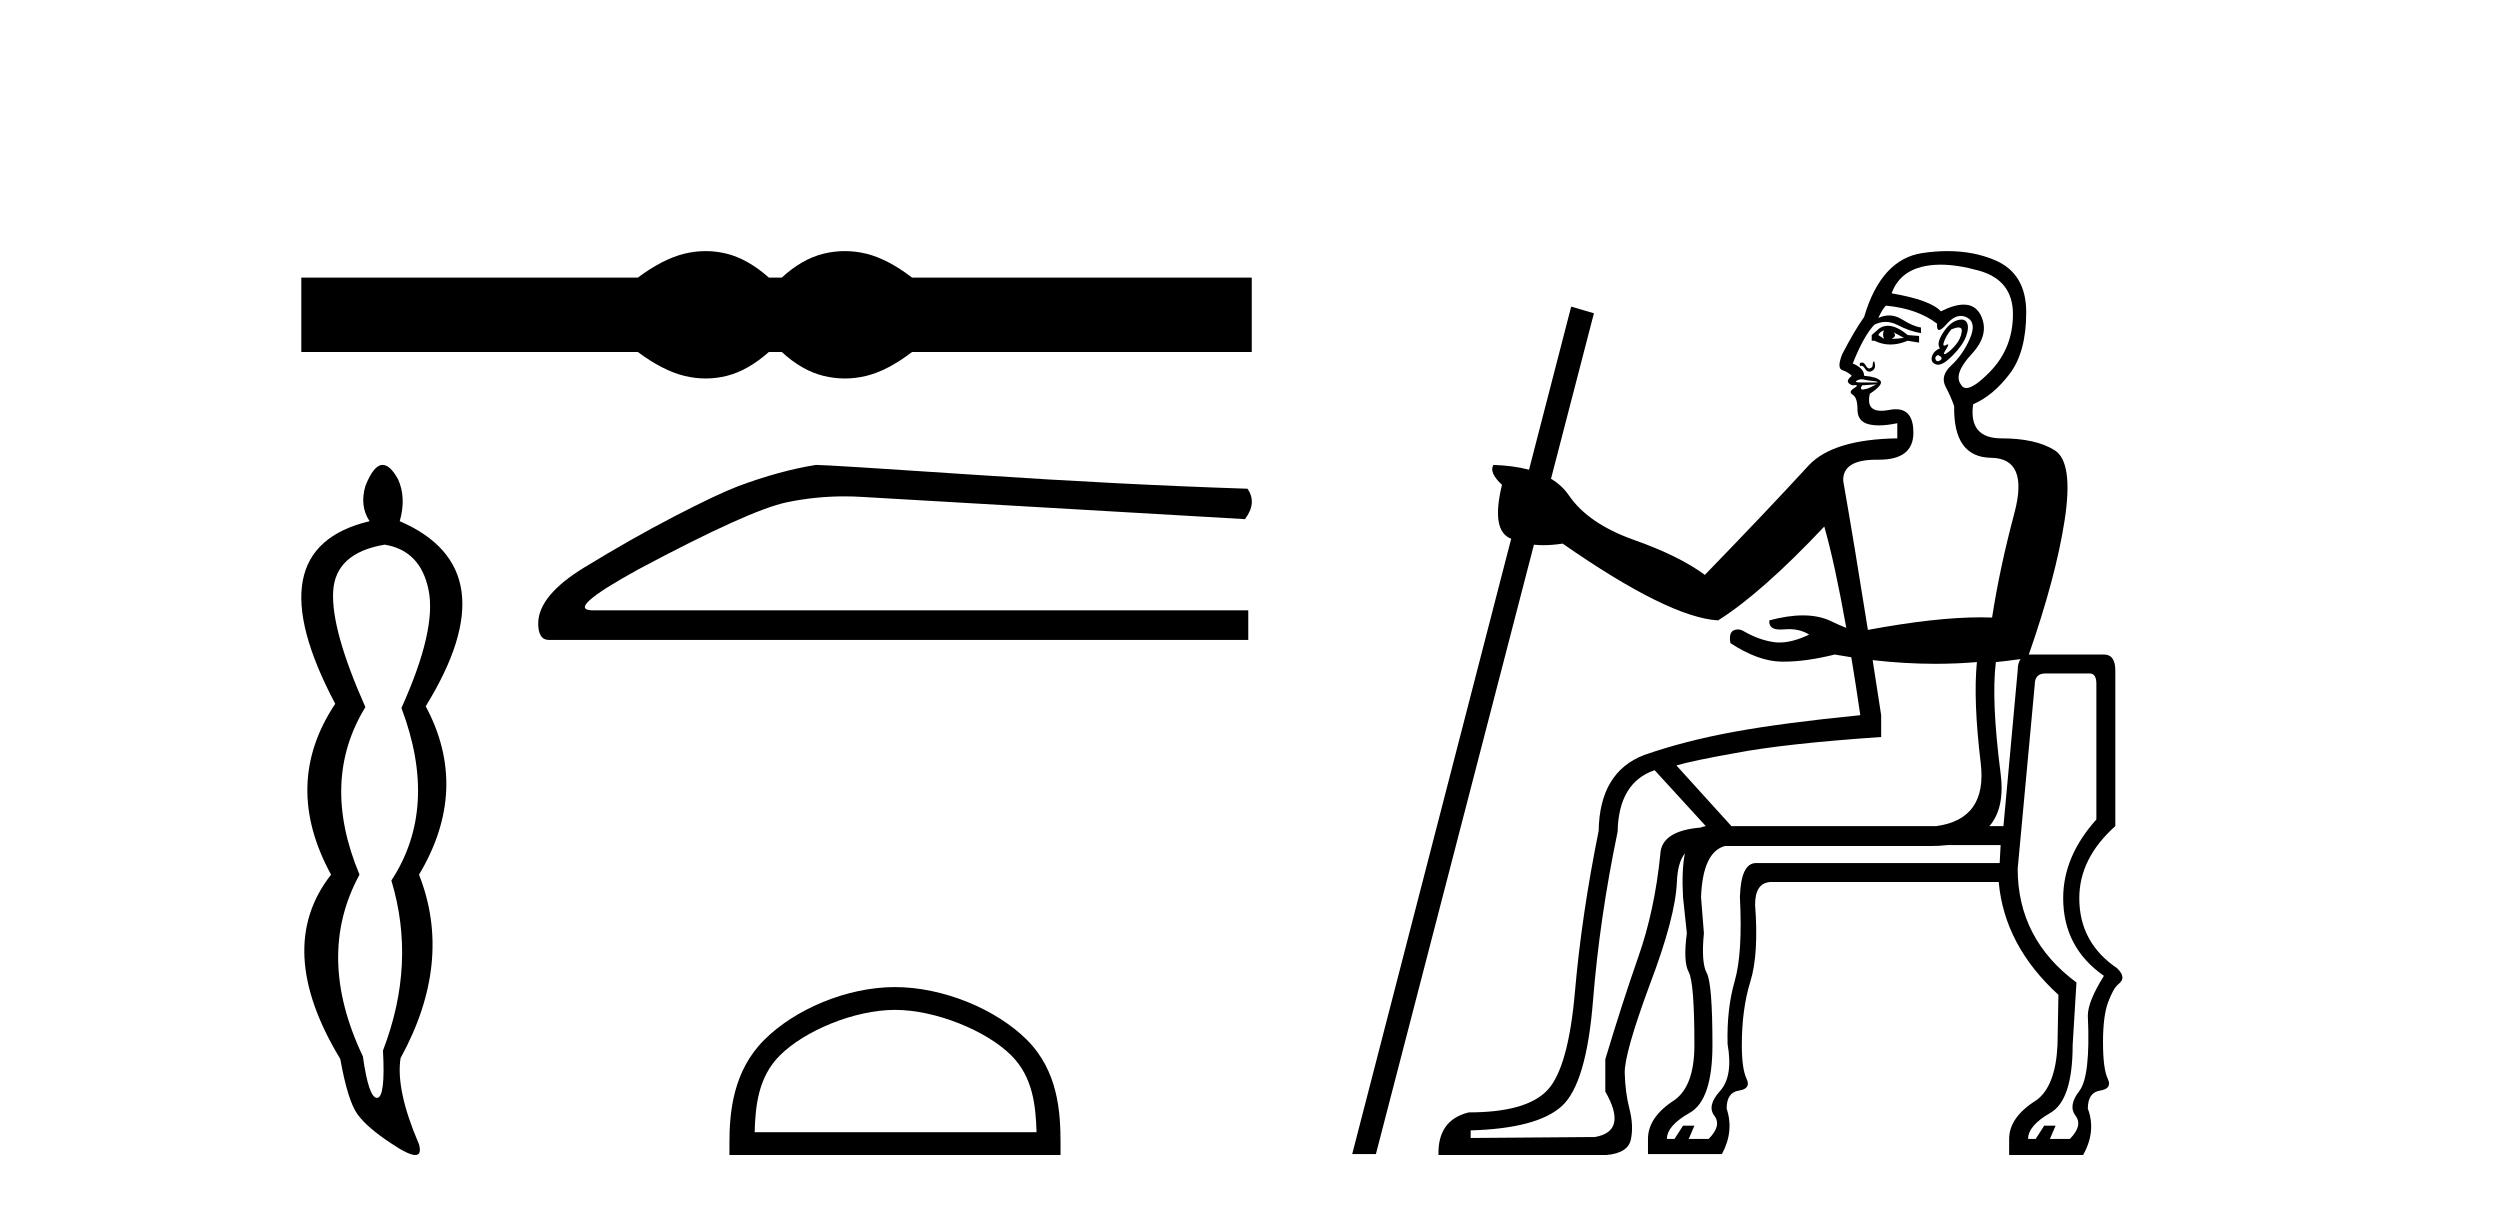 <?xml version='1.0' encoding='UTF-8' standalone='yes'?><svg xmlns='http://www.w3.org/2000/svg' xmlns:xlink='http://www.w3.org/1999/xlink' width='84.0' height='41.0' ><path d='M 23.71 8.437 C 23.472 8.437 23.233 8.466 22.993 8.525 C 22.513 8.643 21.992 8.91 21.431 9.327 L 10.124 9.327 L 10.124 11.827 L 21.431 11.827 C 21.992 12.244 22.513 12.511 22.993 12.629 C 23.233 12.688 23.472 12.717 23.71 12.717 C 23.948 12.717 24.185 12.688 24.42 12.629 C 24.891 12.511 25.362 12.244 25.834 11.827 L 26.268 11.827 C 26.721 12.244 27.188 12.511 27.668 12.629 C 27.908 12.688 28.148 12.717 28.388 12.717 C 28.628 12.717 28.868 12.688 29.109 12.629 C 29.589 12.511 30.101 12.244 30.644 11.827 L 42.059 11.827 L 42.059 9.327 L 30.644 9.327 C 30.101 8.91 29.589 8.643 29.109 8.525 C 28.868 8.466 28.628 8.437 28.388 8.437 C 28.148 8.437 27.908 8.466 27.668 8.525 C 27.188 8.643 26.721 8.91 26.268 9.327 L 25.834 9.327 C 25.362 8.91 24.891 8.643 24.42 8.525 C 24.185 8.466 23.948 8.437 23.71 8.437 Z' style='fill:#000000;stroke:none' /><path d='M 12.925 18.3 Q 14.135 18.497 14.402 19.833 Q 14.67 21.17 13.488 23.788 Q 14.754 27.137 13.15 29.585 Q 13.994 32.371 12.868 35.298 Q 12.953 36.874 12.671 36.888 Q 12.669 36.889 12.666 36.889 Q 12.388 36.889 12.193 35.495 Q 10.589 32.118 12.08 29.388 Q 10.758 26.236 12.277 23.759 Q 11.124 21.17 11.194 19.876 Q 11.264 18.581 12.925 18.3 ZM 12.858 15.621 Q 12.555 15.621 12.277 16.33 Q 12.08 17.005 12.418 17.512 Q 8.506 18.44 11.264 23.647 Q 9.463 26.349 11.124 29.388 Q 9.182 31.865 11.433 35.58 Q 11.686 36.987 12.01 37.437 Q 12.334 37.887 13.15 38.422 Q 13.723 38.809 13.954 38.809 Q 14.175 38.809 14.079 38.45 Q 13.291 36.621 13.459 35.552 Q 15.233 32.315 14.079 29.388 Q 15.795 26.518 14.304 23.731 Q 17.146 19.116 13.431 17.512 Q 13.656 16.724 13.375 16.104 Q 13.108 15.621 12.858 15.621 Z' style='fill:#000000;stroke:none' /><path d='M 27.417 15.621 Q 26.202 15.814 24.794 16.339 Q 24.076 16.615 22.64 17.36 Q 21.204 18.106 19.644 19.059 Q 18.084 20.011 18.084 20.95 Q 18.084 21.502 18.443 21.502 L 41.942 21.502 L 41.942 20.508 L 19.934 20.508 Q 18.94 20.508 21.453 19.128 Q 25.181 17.139 26.437 16.877 Q 27.392 16.678 28.371 16.678 Q 28.68 16.678 28.991 16.698 L 41.831 17.443 Q 42.246 16.891 41.914 16.421 Q 37.662 16.283 32.733 15.952 Q 27.804 15.621 27.417 15.621 Z' style='fill:#000000;stroke:none' /><path d='M 30.072 33.932 C 31.44 33.932 33.153 34.635 33.981 35.464 C 34.706 36.189 34.801 37.15 34.828 38.043 L 25.356 38.043 C 25.382 37.15 25.477 36.189 26.202 35.464 C 27.031 34.635 28.703 33.932 30.072 33.932 ZM 30.072 33.166 C 28.448 33.166 26.702 33.916 25.678 34.94 C 24.628 35.99 24.509 37.372 24.509 38.406 L 24.509 38.809 L 35.634 38.809 L 35.634 38.406 C 35.634 37.372 35.555 35.99 34.505 34.94 C 33.482 33.916 31.695 33.166 30.072 33.166 Z' style='fill:#000000;stroke:none' /><path d='M 63.303 11.098 Q 63.239 11.226 63.303 11.385 Q 63.207 11.321 63.112 11.258 Q 63.144 11.162 63.303 11.098 ZM 63.621 11.162 L 63.972 11.353 Q 63.749 11.385 63.558 11.385 Q 63.749 11.289 63.621 11.162 ZM 63.433 10.946 Q 63.276 10.946 63.144 11.035 L 62.889 11.258 L 62.889 11.449 L 62.984 11.449 Q 63.239 11.576 63.518 11.576 Q 63.796 11.576 64.099 11.449 L 64.481 11.512 L 64.481 11.289 L 64.099 11.258 Q 63.725 10.946 63.433 10.946 ZM 65.804 11.003 Q 65.934 11.003 65.915 11.146 Q 65.883 11.385 65.708 11.592 Q 65.532 11.799 65.389 11.879 Q 65.351 11.9 65.333 11.9 Q 65.283 11.9 65.389 11.735 Q 65.495 11.571 65.445 11.571 Q 65.427 11.571 65.389 11.592 Q 65.349 11.614 65.327 11.614 Q 65.268 11.614 65.325 11.465 Q 65.405 11.258 65.564 11.067 Q 65.717 11.003 65.804 11.003 ZM 65.118 11.927 Q 65.309 12.022 65.198 12.102 Q 65.147 12.138 65.11 12.138 Q 65.065 12.138 65.039 12.086 Q 64.991 11.99 65.118 11.927 ZM 65.906 10.737 Q 65.84 10.737 65.755 10.764 Q 65.501 10.844 65.278 11.194 Q 65.055 11.544 65.182 11.704 Q 64.959 11.799 64.911 11.99 Q 64.864 12.181 65.055 12.245 Q 65.084 12.255 65.117 12.255 Q 65.3 12.255 65.596 11.958 Q 65.946 11.608 66.058 11.305 Q 66.169 11.003 66.09 10.844 Q 66.037 10.737 65.906 10.737 ZM 62.963 12.144 Q 62.958 12.144 62.952 12.149 Q 62.921 12.181 62.921 12.277 Q 62.921 12.341 62.841 12.372 Q 62.823 12.38 62.806 12.38 Q 62.747 12.38 62.698 12.293 Q 62.634 12.181 62.57 12.181 Q 62.506 12.181 62.491 12.213 Q 62.475 12.245 62.506 12.309 Q 62.526 12.289 62.549 12.289 Q 62.6 12.289 62.666 12.388 Q 62.732 12.488 62.813 12.488 Q 62.85 12.488 62.889 12.468 Q 63.016 12.404 63 12.261 Q 62.987 12.144 62.963 12.144 ZM 62.551 12.744 Q 62.591 12.744 62.634 12.755 Q 62.761 12.787 62.936 12.802 Q 63.112 12.818 63.08 12.85 L 62.506 12.85 Q 62.284 12.85 62.395 12.787 Q 62.469 12.744 62.551 12.744 ZM 65.204 8.893 Q 65.771 8.893 66.488 9.092 Q 67.635 9.41 67.635 10.557 Q 67.635 11.704 66.854 12.5 Q 66.327 13.038 66.069 13.038 Q 65.945 13.038 65.883 12.914 Q 65.628 12.564 66.249 11.895 Q 66.87 11.226 66.552 10.589 Q 66.375 10.235 65.981 10.235 Q 65.667 10.235 65.214 10.461 Q 64.864 10.079 63.558 9.856 Q 63.812 9.155 64.577 8.964 Q 64.864 8.893 65.204 8.893 ZM 63.048 12.914 Q 62.984 12.946 62.857 13.009 Q 62.729 13.073 62.666 13.073 Q 62.618 13.089 62.586 13.089 Q 62.554 13.089 62.538 13.073 Q 62.506 13.041 62.57 12.946 L 63.048 12.914 ZM 51.375 15.783 Q 51.375 15.783 51.375 15.783 L 51.375 15.783 L 51.375 15.783 ZM 63.366 10.27 Q 64.418 10.366 65.086 10.875 Q 65.07 11.087 65.153 11.087 Q 65.233 11.087 65.405 10.891 Q 65.648 10.615 65.884 10.615 Q 65.988 10.615 66.09 10.668 Q 66.424 10.844 66.185 11.385 Q 65.946 11.927 65.564 12.277 Q 65.182 12.627 65.373 12.994 Q 65.564 13.36 65.66 13.647 Q 65.628 15.366 66.902 15.382 Q 68.176 15.398 67.682 17.246 Q 67.189 19.093 66.934 20.749 Q 66.75 20.742 66.553 20.742 Q 65.033 20.742 62.761 21.165 L 62.761 21.165 Q 62.303 18.271 61.933 16.163 Q 61.902 15.446 63.045 15.446 Q 63.07 15.446 63.096 15.446 Q 63.116 15.446 63.136 15.446 Q 64.29 15.446 64.29 14.538 Q 64.29 13.75 63.699 13.75 Q 63.597 13.75 63.478 13.774 Q 63.328 13.803 63.21 13.803 Q 62.695 13.803 62.825 13.232 Q 63.303 12.914 63.175 12.787 Q 63.048 12.659 62.634 12.627 Q 62.634 12.372 62.252 12.213 Q 62.634 11.258 62.984 10.907 Q 63.168 10.816 63.355 10.816 Q 63.558 10.816 63.765 10.923 Q 64.163 11.13 64.545 11.194 L 64.545 11.003 Q 64.29 10.971 63.908 10.732 Q 63.696 10.599 63.473 10.599 Q 63.296 10.599 63.112 10.684 Q 63.239 10.398 63.366 10.27 ZM 68.167 21.996 L 68.167 21.996 Q 68.167 21.996 68.167 21.996 L 68.167 21.996 Q 68.167 21.996 68.167 21.996 ZM 62.921 22.18 Q 63.995 22.304 65.031 22.304 Q 65.736 22.304 66.424 22.246 L 66.424 22.246 Q 66.297 23.521 66.552 25.639 Q 66.779 27.525 65.06 27.757 L 58.175 27.757 L 56.327 25.718 Q 56.869 25.559 58.302 25.304 Q 59.958 24.986 63.207 24.763 L 63.207 24.03 Q 63.06 23.071 62.921 22.18 ZM 67.891 22.146 Q 67.794 22.281 67.794 22.533 L 67.316 27.757 L 66.845 27.757 Q 67.37 27.149 67.221 25.989 Q 66.902 23.521 67.061 22.246 Q 67.36 22.219 67.891 22.146 ZM 55.595 25.878 L 57.315 27.757 Q 57.222 27.77 57.14 27.806 L 57.14 27.806 Q 55.813 27.917 55.786 28.712 Q 55.595 30.592 55.053 32.136 Q 54.512 33.681 53.938 35.592 L 53.938 36.675 Q 54.703 38.013 53.588 38.204 L 49.415 38.236 L 49.415 37.981 Q 51.645 37.917 52.473 37.169 Q 53.301 36.42 53.524 33.633 Q 53.747 30.846 54.352 27.948 Q 54.384 26.292 55.595 25.878 ZM 67.221 28.394 L 67.189 28.999 L 59.003 28.999 Q 58.493 28.999 58.461 30.146 Q 58.557 32.025 58.286 32.965 Q 58.015 33.904 58.047 35.083 Q 58.238 36.166 57.792 36.659 Q 57.347 37.153 57.601 37.487 Q 57.856 37.822 57.41 38.268 L 56.741 38.268 L 56.932 37.822 L 56.55 37.822 L 56.264 38.268 L 56.009 38.268 Q 56.009 37.822 56.773 37.392 Q 57.538 36.962 57.538 35.115 Q 57.538 33.044 57.347 32.694 Q 57.155 32.343 57.251 31.356 L 57.155 30.146 Q 57.211 28.63 57.957 28.426 L 64.8 28.426 Q 64.835 28.426 64.869 28.426 Q 65.176 28.426 65.443 28.394 ZM 70.215 22.629 Q 70.438 22.629 70.438 22.979 L 70.438 27.534 Q 69.323 28.776 69.323 30.178 Q 69.323 31.834 70.692 32.789 Q 70.151 33.649 70.151 34.127 Q 70.246 36.166 69.864 36.659 Q 69.482 37.153 69.737 37.487 Q 69.992 37.822 69.546 38.268 L 68.877 38.268 L 69.068 37.822 L 68.686 37.822 L 68.399 38.268 L 68.144 38.268 Q 68.144 37.822 68.893 37.392 Q 69.641 36.962 69.641 35.115 L 69.769 33.012 Q 67.794 31.547 67.794 29.19 L 68.367 23.011 Q 68.367 22.629 68.718 22.629 ZM 65.438 8.437 Q 65.032 8.437 64.593 8.502 Q 63.207 8.709 62.634 10.652 Q 62.315 11.098 61.901 11.895 Q 61.71 12.372 61.901 12.436 Q 62.092 12.5 62.22 12.627 Q 62.061 12.755 62.092 12.834 Q 62.124 12.914 62.252 12.946 Q 62.303 12.939 62.335 12.939 Q 62.465 12.939 62.299 13.041 Q 62.092 13.169 62.252 13.264 Q 62.411 13.36 62.411 13.758 Q 62.411 14.156 62.777 14.252 Q 62.934 14.293 63.135 14.293 Q 63.403 14.293 63.749 14.22 L 63.749 14.729 Q 61.615 14.761 60.787 15.621 Q 59.385 17.15 57.283 19.316 Q 56.423 18.679 54.894 18.138 Q 53.365 17.596 52.712 16.641 Q 52.486 16.31 52.114 16.086 L 52.114 16.086 L 53.556 10.525 L 52.792 10.302 L 51.375 15.783 L 51.375 15.783 Q 50.857 15.644 50.18 15.621 L 50.18 15.621 Q 50.021 15.876 50.467 16.29 Q 50.087 17.841 50.776 18.102 L 50.776 18.102 L 45.434 38.777 L 46.23 38.777 L 51.54 18.302 L 51.54 18.302 Q 51.695 18.318 51.861 18.318 Q 52.165 18.318 52.505 18.265 Q 56.072 20.749 57.729 20.845 Q 59.194 19.921 61.296 17.692 Q 61.653 18.942 62.035 21.095 L 62.035 21.095 Q 61.818 21.015 61.535 20.877 Q 61.128 20.677 60.578 20.677 Q 60.073 20.677 59.449 20.845 Q 59.421 21.153 59.812 21.153 Q 59.865 21.153 59.927 21.148 Q 60.016 21.139 60.101 21.139 Q 60.498 21.139 60.787 21.323 Q 60.229 21.588 59.793 21.588 Q 59.706 21.588 59.624 21.578 Q 59.13 21.514 58.621 21.227 Q 58.503 21.149 58.391 21.149 Q 58.322 21.149 58.254 21.179 Q 58.079 21.259 58.143 21.609 Q 59.067 22.215 59.847 22.231 Q 59.893 22.231 59.94 22.231 Q 60.687 22.231 61.647 21.992 Q 61.927 22.042 62.204 22.084 L 62.204 22.084 Q 62.354 22.99 62.506 24.03 Q 59.927 24.285 58.27 24.588 Q 56.614 24.89 55.244 25.368 Q 53.747 25.941 53.715 27.916 Q 53.142 30.751 52.919 33.315 Q 52.696 35.879 51.995 36.627 Q 51.295 37.376 49.352 37.376 Q 48.301 37.631 48.333 38.809 L 53.97 38.809 Q 54.703 38.746 54.798 38.284 Q 54.894 37.822 54.751 37.265 Q 54.607 36.707 54.591 36.054 Q 54.575 35.401 55.435 33.076 Q 56.295 30.815 56.343 29.636 Q 56.37 28.975 56.612 28.675 L 56.612 28.675 Q 56.499 29.239 56.55 30.146 L 56.678 31.356 Q 56.55 32.312 56.741 32.662 Q 56.932 33.012 56.932 35.115 Q 56.932 36.484 56.264 36.962 Q 55.372 37.535 55.372 38.268 L 55.372 38.777 L 57.856 38.777 Q 58.27 38.013 58.015 37.249 Q 58.015 36.707 58.429 36.643 Q 58.844 36.58 58.684 36.245 Q 58.525 35.911 58.525 35.115 Q 58.525 33.904 58.812 32.98 Q 59.098 32.057 58.971 30.4 Q 58.971 29.668 59.481 29.636 L 67.157 29.636 Q 67.348 31.77 69.163 33.426 L 69.132 35.115 Q 69.068 36.484 68.431 36.962 Q 67.507 37.535 67.507 38.268 L 67.507 38.809 L 69.992 38.809 Q 70.438 38.013 70.151 37.249 Q 70.151 36.707 70.565 36.643 Q 70.979 36.58 70.82 36.245 Q 70.661 35.911 70.661 35.019 Q 70.661 34.127 70.836 33.665 Q 71.011 33.203 71.17 33.076 Q 71.329 32.949 71.313 32.821 Q 71.298 32.694 71.138 32.535 Q 69.864 31.675 69.864 30.178 Q 69.864 28.84 71.075 27.757 L 71.075 22.533 Q 71.075 21.992 70.692 21.992 L 68.24 21.992 Q 68.202 21.992 68.167 21.996 L 68.167 21.996 Q 69.077 19.387 69.371 17.485 Q 69.673 15.526 69.036 15.128 Q 68.399 14.729 67.252 14.729 Q 66.138 14.729 66.297 13.583 Q 66.966 13.296 67.523 12.564 Q 68.081 11.831 68.081 10.493 Q 68.081 9.187 67.029 8.741 Q 66.312 8.437 65.438 8.437 Z' style='fill:#000000;stroke:none' /></svg>